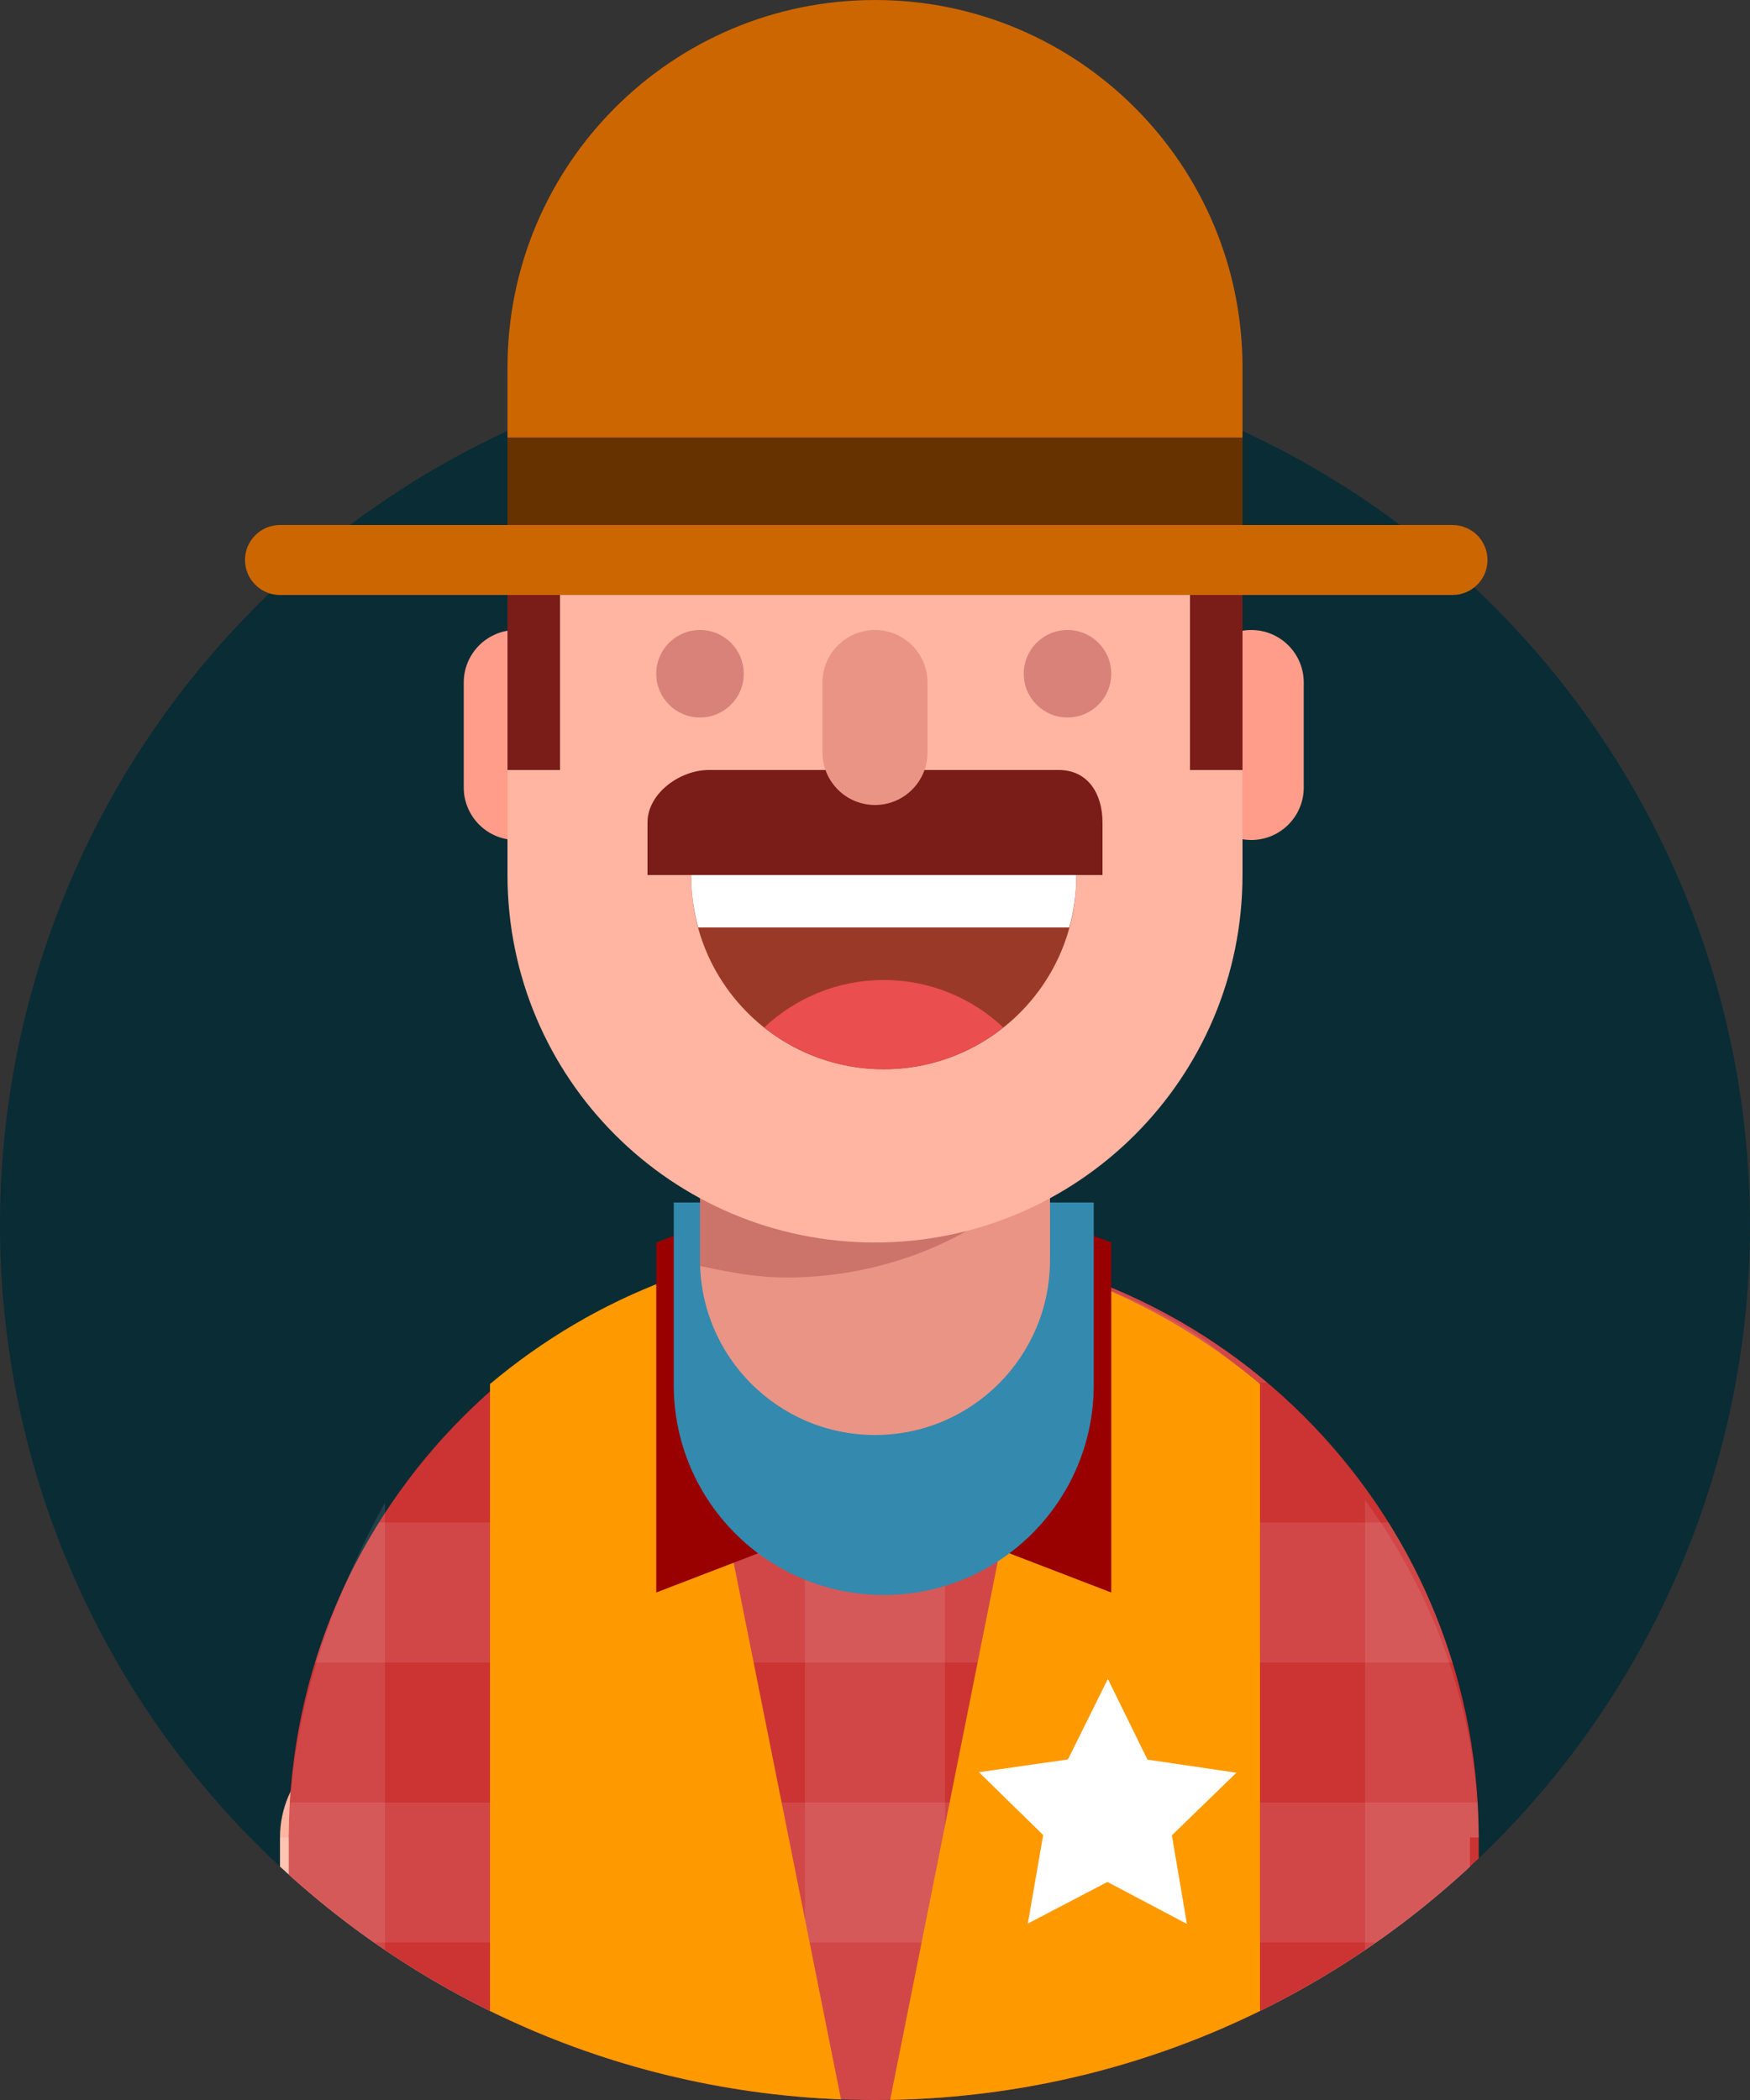 <?xml version="1.0" encoding="utf-8"?>
<!-- Generator: Adobe Illustrator 15.1.0, SVG Export Plug-In . SVG Version: 6.00 Build 0)  -->
<!DOCTYPE svg PUBLIC "-//W3C//DTD SVG 1.1//EN" "http://www.w3.org/Graphics/SVG/1.1/DTD/svg11.dtd">
<svg version="1.1" id="Layer_1" xmlns="http://www.w3.org/2000/svg" xmlns:xlink="http://www.w3.org/1999/xlink" x="0px" y="0px"
	 width="100px" height="120px" viewBox="0 0 100 120" enable-background="new 0 0 100 120" xml:space="preserve">
<rect x="0" y="0" width="100" height="120" fill="#333333" stroke="none"/>
<circle fill="#092C35" cx="50" cy="70" r="50"/>
<g>
	<defs>
		<path id="SVGID_1_" d="M0,0v69.98c0,0.007,0,0.013,0,0.02c0,27.613,22.386,50,50,50c27.614,0,50-22.387,50-50V0H0z"/>
	</defs>
	<clipPath id="SVGID_2_">
		<use xlink:href="#SVGID_1_"  overflow="visible"/>
	</clipPath>
	<g clip-path="url(#SVGID_2_)">
		<path fill="#FFB5A1" d="M28,153c0,3.313-2.687,6-6,6l0,0c-3.313,0-6-2.687-6-6v-48c0-3.313,2.687-6,6-6l0,0c3.313,0,6,2.687,6,6
			V153z"/>
		<path fill="#FFB5A1" d="M84,153c0,3.313-2.687,6-6,6l0,0c-3.313,0-6-2.687-6-6v-48c0-3.313,2.687-6,6-6l0,0c3.313,0,6,2.687,6,6
			V153z"/>
		<path fill="#CC3333" d="M84.496,104.823C84.4,86.128,69.219,71,50.5,71c-18.718,0-33.9,15.128-33.996,33.823H16.5v14h12v20h44v-20
			h12v-14H84.496z"/>
		<path opacity="0.1" fill="#FFFFFF" d="M50.5,71c-8.344,0-15.98,3.012-21.896,8h43.792C66.48,74.012,58.844,71,50.5,71z"/>
		<path opacity="0.1" fill="#FFFFFF" d="M21.661,87c-1.546,2.473-2.783,5.156-3.657,8h64.992c-0.873-2.844-2.111-5.527-3.656-8
			H21.661z"/>
		<path opacity="0.1" fill="#FFFFFF" d="M84,105h0.496c-0.003-1-0.024-1.396-0.06-2H16.564c-0.035,0.604-0.057,1-0.06,2H16v6h68V105
			z"/>
		<path opacity="0.1" fill="#FFFFFF" d="M30,139h8V73.187c-2,1.084-5,2.545-8,4.325V139z"/>
		<path opacity="0.1" fill="#FFFFFF" d="M46,71.242V139h8V71.242C53,71.088,51.354,71,50,71S48,71.088,46,71.242z"/>
		<path opacity="0.1" fill="#FFFFFF" d="M62,139h8V77.511c-2-1.779-5-3.24-8-4.325V139z"/>
		<path opacity="0.1" fill="#FFFFFF" d="M78,85.72V119h6v-14h0.496C84.46,98,82,91.154,78,85.72z"/>
		<path opacity="0.1" fill="#FFFFFF" d="M22,85.859V119h-6v-14h0.504C16.54,98,19,91.295,22,85.859z"/>
		<path fill="#336699" d="M28.5,139v90h20v-70c0-1.104,0.896-2,2-2s2,0.896,2,2v70h20v-90H28.5z"/>
		<path fill="#FF9900" d="M50,70.997c-8.394,0-16,3.048-22,8.089v25.733V128h44v-23.181V79.086C66,74.045,58.394,70.997,50,70.997z
			 M49.464,127l-10-50h20L49.464,127z"/>
		<polygon fill="#990000" points="37.5,71 50.5,66 50.5,86 37.5,91 		"/>
		<polygon fill="#990000" points="63.5,71 50.5,66 50.5,86 63.5,91 		"/>
		<path fill="#3489AE" d="M38.5,79.144c0,6.627,5.373,12,12,12c6.627,0,12-5.373,12-12v-10.43h-24V79.144z"/>
		<path fill="#EA9486" d="M60,72c0,5.523-4.477,10-10,10l0,0c-5.523,0-10-4.477-10-10V62c0-5.523,4.477-10,10-10l0,0
			c5.523,0,10,4.477,10,10V72z"/>
		<path fill="#FF9D8A" d="M32.5,45c0,1.656-1.343,3-3,3l0,0c-1.657,0-3-1.344-3-3v-6c0-1.656,1.343-3,3-3l0,0c1.657,0,3,1.344,3,3
			V45z"/>
		<path fill="#FF9D8A" d="M74.5,45c0,1.656-1.344,3-3,3l0,0c-1.656,0-3-1.344-3-3v-6c0-1.656,1.344-3,3-3l0,0c1.656,0,3,1.344,3,3
			V45z"/>
		<path fill="#CC736A" d="M50,53c-5.523,0-10,4.477-10,10v9.344C42,72.758,43.27,73,45,73c5.981,0,12-2.64,15-6.802V63
			C60,57.477,55.523,53,50,53z"/>
		<path fill="#FFB5A1" d="M71,50c0,11.598-9.402,21-21,21l0,0c-11.598,0-21-9.402-21-21V34c0-11.598,9.402-21,21-21l0,0
			c11.598,0,21,9.402,21,21V50z"/>
		<circle fill="#D88279" cx="61" cy="38.5" r="2.5"/>
		<circle fill="#D88279" cx="40" cy="38.5" r="2.5"/>
		<path fill="#9B3929" d="M39.505,50c0,0.033-0.005,0.065-0.005,0.099c0,6.075,4.925,11,11,11s11-4.925,11-11
			c0-0.033-0.005-0.065-0.005-0.099H39.505z"/>
		<path fill="#FFFFFF" d="M39.899,53h21.201c0.253-0.926,0.399-1.896,0.399-2.901c0-0.033-0.005-0.065-0.005-0.099h-21.99
			c0,0.033-0.005,0.065-0.005,0.099C39.5,51.104,39.646,52.074,39.899,53z"/>
		<path fill="#EA4E4E" d="M57.331,58.711C55.543,57.034,53.145,56,50.5,56c-2.645,0-5.043,1.034-6.831,2.711
			c1.877,1.49,4.248,2.388,6.831,2.388C53.084,61.099,55.454,60.201,57.331,58.711z"/>
		<path fill="#7A1C17" d="M32,34c0-9.926,8.074-17,18-17s18,7.074,18,17v10h3V34c0-11.598-9.402-21-21-21s-21,9.402-21,21v10h3V34z"
			/>
		<path fill="#CC6600" d="M71,25v-4C71,9.402,61.598,0,50,0C38.402,0,29,9.402,29,21v4H71z"/>
		<path fill="#CC6600" d="M85,32c0,1.104-0.896,2-2,2H16c-1.104,0-2-0.896-2-2l0,0c0-1.104,0.896-2,2-2h67
			C84.104,30,85,30.896,85,32L85,32z"/>
		<rect x="29" y="25" fill="#663300" width="42" height="5"/>
		<path fill="#FF9900" d="M28,153v-14H16v14c0,3.313,2.687,6,6,6S28,156.313,28,153z"/>
		<path fill="#FF9900" d="M84,153v-14H72v14c0,3.313,2.687,6,6,6S84,156.313,84,153z"/>
		<rect x="16" y="139" fill="#663300" width="12" height="3"/>
		<rect x="72" y="139" fill="#663300" width="12" height="3"/>
		<rect x="28" y="133" fill="#663300" width="44" height="8"/>
		<circle fill="#CCCCCC" cx="45.5" cy="137" r="6"/>
		<circle fill="#CCCCCC" cx="53.5" cy="137" r="6"/>
		<polygon fill="#FFFFFF" points="61.023,100.54 63.307,95.939 65.57,100.55 70.65,101.299 66.965,104.875 67.823,109.939 
			63.282,107.54 58.731,109.92 59.611,104.86 55.939,101.268 		"/>
		<path fill="#FF9900" d="M48.5,175c0-5.522-4.477-10-10-10H28v64h20v-53h0.45C48.482,175.671,48.5,175.338,48.5,175z"/>
		<path fill="#FF9900" d="M52.5,175c0-5.522,4.477-10,10-10H72v64H52v-53h0.55C52.518,175.671,52.5,175.338,52.5,175z"/>
		<path fill="#993300" d="M70.5,219h-8c-5.523,0-10,4.477-10,10h28C80.5,223.477,76.023,219,70.5,219z"/>
		<path fill="#993300" d="M38.5,219h-8c-5.523,0-10,4.477-10,10h28C48.5,223.477,44.023,219,38.5,219z"/>
		<path fill="#7A1C17" d="M60.5,44h-20c-1.657,0-3.5,1.343-3.5,3v3h3.5h20H63v-3C63,45.343,62.156,44,60.5,44z"/>
		<path fill="#EA9486" d="M53,43c0,1.657-1.343,3-3,3l0,0c-1.657,0-3-1.343-3-3v-4c0-1.657,1.343-3,3-3l0,0c1.657,0,3,1.343,3,3V43z
			"/>
	</g>
</g>
</svg>
